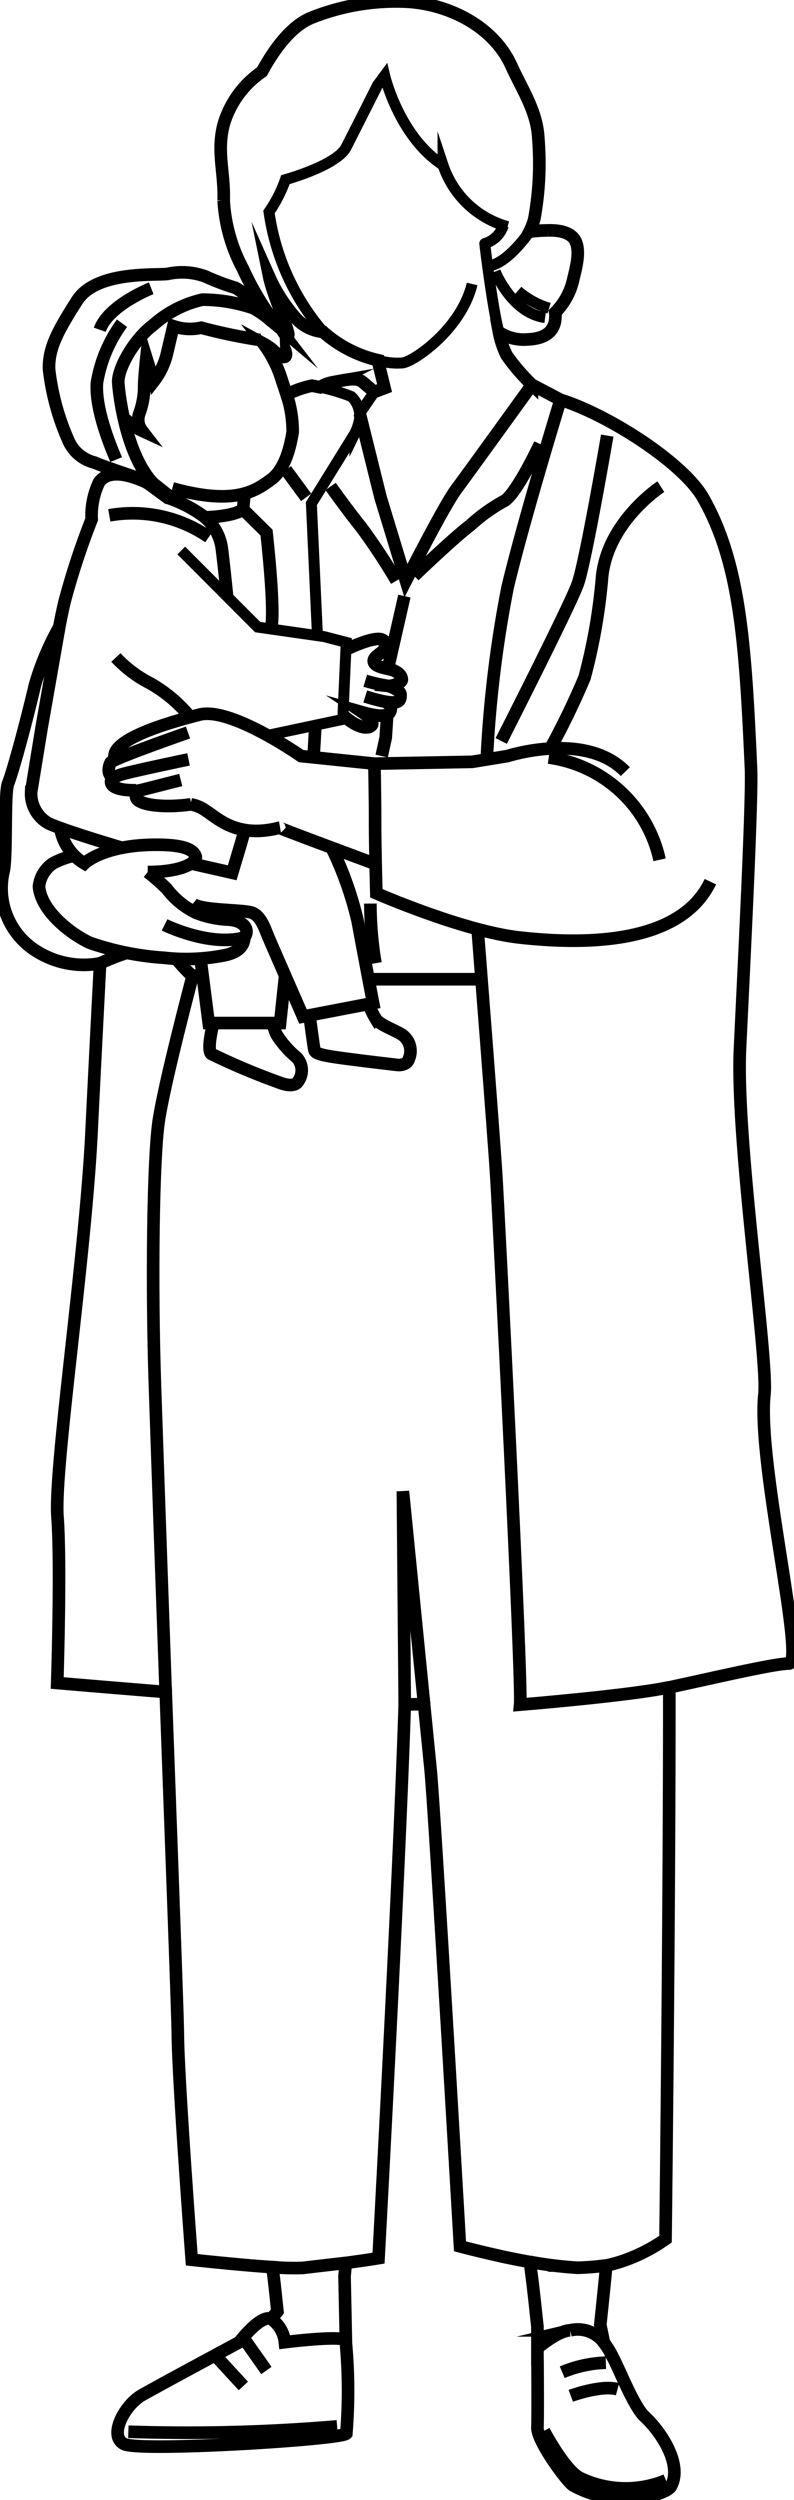 <svg xmlns="http://www.w3.org/2000/svg" xmlns:xlink="http://www.w3.org/1999/xlink" width="62.926" height="198" viewBox="0 0 62.926 198">
  <defs>
    <clipPath id="clip-path">
      <rect id="長方形_2080" data-name="長方形 2080" width="62.926" height="198" fill="none"/>
    </clipPath>
  </defs>
  <g id="グループ_9725" data-name="グループ 9725" transform="translate(0)">
    <g id="グループ_9724" data-name="グループ 9724" transform="translate(0)" clip-path="url(#clip-path)">
      <path id="パス_11728" data-name="パス 11728" d="M60.963,110.825c.307-2.866-2.28-20.159-1.936-27.4s.981-19.732.871-22.185c-.446-9.982-.871-16.269-3.779-21.41C54.55,37.052,48.651,33.252,44.8,32.04l-2.262-1.189a16.032,16.032,0,0,1-2-2.323,7.074,7.074,0,0,1-.615-1.841,3.538,3.538,0,0,0,2.238.577c.968-.032,1.954-.319,2.19-1.362a2.37,2.37,0,0,0,.031-.775,5.291,5.291,0,0,0,1.443-2.677c.2-.819.569-2.165.161-2.981-.377-.754-1.43-.862-2.174-.84a12.155,12.155,0,0,0-1.473.1,4.608,4.608,0,0,0,.394-1.049,24.5,24.5,0,0,0,.313-6.32C42.949,9.2,41.772,7.5,40.9,5.58,39.447,2.381,35.759.609,32.369.508A18.053,18.053,0,0,0,25.031,1.8c-1.679.7-3.016,2.655-3.89,4.257a7.7,7.7,0,0,0-3.033,4.171c-.569,2.178.074,3.784,0,6.027a12.939,12.939,0,0,0,1.519,5.4,23.058,23.058,0,0,0,2.713,4.515c-.214-.181-.423-.336-.538-.437a7.187,7.187,0,0,0-1.352-.946h0a3.006,3.006,0,0,0-1.425-1.616,18.509,18.509,0,0,1-2.354-.89,5.315,5.315,0,0,0-2.953-.217c-.822.155-5.676-.3-7.223,2.115S4.208,27.984,4.27,29.638a19.188,19.188,0,0,0,1.578,5.726,3.037,3.037,0,0,0,2.011,1.646c.866.386,4.587,1.589,4.649,1.642.039.032.08.059.119.09l-.456-.035a3.056,3.056,0,0,0-.29-.17c-.908-.4-2.814-1.131-3.65.039a6.15,6.15,0,0,0-.585,2.931,59.357,59.357,0,0,0-2.127,6.45c-.139.557-.288,1.275-.442,2.087a21.338,21.338,0,0,0-1.923,4.577c-.839,3.557-1.806,7-2.129,7.8S.961,68.373.639,69.5a5.863,5.863,0,0,0,2.83,6.326,7,7,0,0,0,4.845.847c-.25,4.8-.5,9.722-.677,13.333-.483,9.978-2.985,26.624-2.7,30.5s-.022,13.162-.022,13.162,3.968.341,8.6.714c.491,13.474.947,25.564.961,27.188.035,3.647,1.1,17.776,1.1,17.776s.643.07,1.583.166c.1.012.209.019.321.031,1.324.131,3.094.3,4.493.385.045.358.089.718.13,1.067a0,0,0,0,1,0,.005c.082.7.15,1.345.2,1.832.027.244.049.446.065.6-.13.168-.3.366-.506.589-.863-.332-2.519,1.856-2.519,1.856s-6.331,3.4-7.715,4.19-2.686,3.248-1.4,3.876,17.4-.367,17.6-.838a41.925,41.925,0,0,0-.03-7.121l-.112-5.341q.052-.522.1-1.045c.334-.045.656-.09.95-.132q.215-.029.406-.058c.743-.108,1.239-.19,1.239-.19s1.664-30.694,2.076-43.847c.558-.01,1.071-.023,1.532-.038.257,2.582.444,4.456.51,5.109.333,3.29,2.338,37.84,2.338,37.84s1.216.325,2.872.7c.14.031.287.062.434.1.7.15,1.459.3,2.23.441.106.741.21,1.583.3,2.37a0,0,0,0,1,0,.005c.082.7.15,1.345.2,1.832.062.554.1.907.1.907v2.819l.008.005c.011,1.538.025,4.347-.008,5.145-.047,1.117,2.395,4.369,2.826,4.609,3.507,1.955,7.4.716,7.75.087.968-1.742-.817-4.379-2.078-5.535-.838-.768-1.956-3.632-2.477-4.61a6.862,6.862,0,0,0-.75-1.248l-.29-1.417c.077-.7.149-1.4.221-2.1q.134-1.294.256-2.59a11.733,11.733,0,0,0,1.822-.548c.089-.035.178-.074.267-.108a13.242,13.242,0,0,0,2.605-1.436s.318-26.652.3-43.694c3.742-.807,8.343-1.887,9.475-1.887C64.253,132.116,60.382,116.245,60.963,110.825ZM22.692,28.616a.412.412,0,0,0,.229.034c.362-.084-.165-1.12-.329-1.106a.419.419,0,0,0,.412-.3.573.573,0,0,0-.084-.439c.145.129.246.183.288.154.22-.153-1.172-3.083-1.491-4.647a12.666,12.666,0,0,0,2.171,3.334,3.291,3.291,0,0,0,2.1,1.02l.012.012a9.889,9.889,0,0,0,4.32,2.228l0,.009a.19.19,0,0,0,.038.155l.5,2.043-.812.312-.906-.775c-.508-.435-1.379-.169-2.371,0a2.856,2.856,0,0,0-1.038.4c-.307-.063-.543-.107-.631-.123a8.184,8.184,0,0,0-2.007.705c-.141-.443-.3-.892-.444-1.356a9.349,9.349,0,0,0-1.4-2.688,5.294,5.294,0,0,1,.495.305C22.055,28.1,22.337,28.482,22.692,28.616Z" transform="translate(-0.381 -0.381)" fill="none" stroke="#000" stroke-miterlimit="10" stroke-width="1"/>
      <path id="パス_11729" data-name="パス 11729" d="M93.857,45.445a18.508,18.508,0,0,1-4.3-9.508,10.567,10.567,0,0,0,1.3-2.557s4.072-1.115,4.817-2.571S98.159,25.9,98.159,25.9l.564-.764s1.133,4.831,4.625,7.095a7.524,7.524,0,0,0,5.12,4.871" transform="translate(-68.238 -19.153)" fill="none" stroke="#000" stroke-miterlimit="10" stroke-width="0.867"/>
      <path id="パス_11730" data-name="パス 11730" d="M162.853,75.017a2.188,2.188,0,0,1-1.467,1.428c-.018.008.666,5.487,1.125,7.019" transform="translate(-122.965 -57.158)" fill="none" stroke="#000" stroke-miterlimit="10" stroke-width="0.867"/>
      <path id="パス_11731" data-name="パス 11731" d="M165.778,77.083s-1.721,2.551-3.274,2.724" transform="translate(-123.817 -58.732)" fill="none" stroke="#000" stroke-miterlimit="10" stroke-width="0.867"/>
      <path id="パス_11732" data-name="パス 11732" d="M164.838,90.328s1.309,3.292,3.961,3.648" transform="translate(-125.595 -68.824)" fill="none" stroke="#000" stroke-miterlimit="10" stroke-width="0.867"/>
      <path id="パス_11733" data-name="パス 11733" d="M172.359,96.778a6.729,6.729,0,0,0,2.483,1.367" transform="translate(-131.325 -73.738)" fill="none" stroke="#000" stroke-miterlimit="10" stroke-width="0.867"/>
      <path id="パス_11734" data-name="パス 11734" d="M125.76,100.492a5.19,5.19,0,0,0,1.978.219c.905-.13,4.637-2.676,5.5-6.251" transform="translate(-95.82 -71.971)" fill="none" stroke="#000" stroke-miterlimit="10" stroke-width="0.867"/>
      <line id="線_329" data-name="線 329" x1="1.167" y2="1.697" transform="translate(28.506 31.04)" fill="none" stroke="#000" stroke-miterlimit="10" stroke-width="0.867"/>
      <path id="パス_11735" data-name="パス 11735" d="M104.133,148.363l-.475-10.342,3.452-5.575a4.149,4.149,0,0,0,.375-1.2,2.136,2.136,0,0,0-.665-1.708,15.474,15.474,0,0,0-2.483-.736" transform="translate(-78.98 -98.137)" fill="none" stroke="#000" stroke-miterlimit="10" stroke-width="0.867"/>
      <path id="パス_11736" data-name="パス 11736" d="M60.341,183.132,66.4,189.2l5.255.751,1.76.457-.274,6.1-6.054,1.284" transform="translate(-45.976 -139.534)" fill="none" stroke="#000" stroke-miterlimit="10" stroke-width="0.867"/>
      <path id="パス_11737" data-name="パス 11737" d="M49.521,160.986l1.485,1.09a10.4,10.4,0,0,1,2.77,1.406,3.89,3.89,0,0,1,1.519,2.5c.162,1.178.446,4.038.446,4.038" transform="translate(-37.732 -122.66)" fill="none" stroke="#000" stroke-miterlimit="10" stroke-width="1"/>
      <path id="パス_11738" data-name="パス 11738" d="M44.269,172.764a10.605,10.605,0,0,0-7.888-1.72" transform="translate(-27.72 -130.23)" fill="none" stroke="#000" stroke-miterlimit="10" stroke-width="1"/>
      <path id="パス_11739" data-name="パス 11739" d="M50.051,100.25a12.709,12.709,0,0,0-4.026-.674,8.737,8.737,0,0,0-3.872,1.985c-1.579,1.166-2.865,3.526-2.8,4.586s.649,5.744,2.758,7.97" transform="translate(-29.98 -75.846)" fill="none" stroke="#000" stroke-miterlimit="10" stroke-width="1"/>
      <path id="パス_11740" data-name="パス 11740" d="M34.221,107.53a10.972,10.972,0,0,0-1.985,4.7c-.179,2.28,1.349,5.673,1.522,6.1" transform="translate(-24.551 -81.93)" fill="none" stroke="#000" stroke-miterlimit="10" stroke-width="1"/>
      <path id="パス_11741" data-name="パス 11741" d="M37.283,95.893s-3.387,1.333-4.076,3.286" transform="translate(-25.301 -73.064)" fill="none" stroke="#000" stroke-miterlimit="10" stroke-width="1"/>
      <path id="パス_11742" data-name="パス 11742" d="M41.766,115.882a4.7,4.7,0,0,0,1.309.9,1.42,1.42,0,0,1-.207-1.367,6.362,6.362,0,0,0,.38-1.925c-.025-.633.173-2.48.173-2.48L44,112.88a5.782,5.782,0,0,0,1.018-2.052c.269-1.136.544-2.321.544-2.321a4.128,4.128,0,0,0,2.209.122,42.852,42.852,0,0,0,4.662.972" transform="translate(-31.823 -82.674)" fill="none" stroke="#000" stroke-miterlimit="10" stroke-width="1"/>
      <path id="パス_11743" data-name="パス 11743" d="M66.421,131.248a9.233,9.233,0,0,1,.476,2.977c-.161.973-.545,2.915-1.729,3.765s-2.77,2.087-7.81.688" transform="translate(-43.702 -100.002)" fill="none" stroke="#000" stroke-miterlimit="10" stroke-width="1"/>
      <path id="パス_11744" data-name="パス 11744" d="M68.165,170.085s2.253-.034,3.033-.63l1.861,1.836s.746,6.546.331,7.674" transform="translate(-51.937 -129.113)" fill="none" stroke="#000" stroke-miterlimit="10" stroke-width="1"/>
      <line id="線_330" data-name="線 330" x1="0.12" y2="1.257" transform="translate(19.261 39.085)" fill="none" stroke="#000" stroke-miterlimit="10" stroke-width="1"/>
      <line id="線_331" data-name="線 331" x2="1.599" y2="2.177" transform="translate(22.664 37.212)" fill="none" stroke="#000" stroke-miterlimit="10" stroke-width="1"/>
      <path id="パス_11745" data-name="パス 11745" d="M12.585,208.606l-1.4,7.975-.828,5.074a2.7,2.7,0,0,0,1.419,2.519c1.514.661,5.857,1.933,5.857,1.933" transform="translate(-7.888 -158.943)" fill="none" stroke="#000" stroke-miterlimit="10" stroke-width="1"/>
      <path id="パス_11746" data-name="パス 11746" d="M119.737,130.254l1.652,6.652,2.01,6.6s3.026-5.944,3.961-7.2,6.032-8.318,6.032-8.318" transform="translate(-91.231 -97.516)" fill="none" stroke="#000" stroke-miterlimit="10" stroke-width="1"/>
      <path id="パス_11747" data-name="パス 11747" d="M110.065,161.823s1.3,1.833,2.419,3.222a48.571,48.571,0,0,1,2.8,4.241" transform="translate(-83.862 -123.298)" fill="none" stroke="#000" stroke-miterlimit="10" stroke-width="1"/>
      <path id="パス_11748" data-name="パス 11748" d="M137.865,158.137s3.191-3.059,4.425-3.976a13.872,13.872,0,0,1,2.641-1.91c.968-.413,2.906-4.55,2.906-4.55" transform="translate(-105.043 -112.538)" fill="none" stroke="#000" stroke-miterlimit="10" stroke-width="1"/>
      <path id="パス_11749" data-name="パス 11749" d="M115.109,213.4s2.289-1.144,2.93-.773c.447.272.171.739-.1.971s-.8.518-.549.886,1.248.417,1.566.584.555.337.595.668-.821.561-1.1.533a13.474,13.474,0,0,1-1.8-.407" transform="translate(-87.705 -161.948)" fill="none" stroke="#000" stroke-miterlimit="10" stroke-width="1"/>
      <path id="パス_11750" data-name="パス 11750" d="M123.377,228.155s1.023.3,1,.72.1,1.031-2.8.12" transform="translate(-92.632 -173.838)" fill="none" stroke="#000" stroke-miterlimit="10" stroke-width="1"/>
      <path id="パス_11751" data-name="パス 11751" d="M117.7,233.43s.488.279.439.541-.026.932-2.269.295c0,0,1.023.688.739,1.034s-1.185.184-2.223-.762" transform="translate(-87.156 -177.857)" fill="none" stroke="#000" stroke-miterlimit="10" stroke-width="1"/>
      <path id="パス_11752" data-name="パス 11752" d="M167.876,132.98s-2.929,9.533-4.194,14.849a94.045,94.045,0,0,0-1.657,13.716" transform="translate(-123.452 -101.321)" fill="none" stroke="#000" stroke-miterlimit="10" stroke-width="1"/>
      <path id="パス_11753" data-name="パス 11753" d="M144.523,250.772c-3.154-3.243-9.328-1.236-9.328-1.236l-2.81.46-7.747.144s.056,2.664.054,4.667.1,5.6.1,5.6,6.886,3.013,11.374,3.505,12.622.78,15.1-4.426" transform="translate(-94.965 -189.661)" fill="none" stroke="#000" stroke-miterlimit="10" stroke-width="1"/>
      <line id="線_332" data-name="線 332" x1="1.272" y2="5.589" transform="translate(30.776 47.211)" fill="none" stroke="#000" stroke-miterlimit="10" stroke-width="1"/>
      <path id="パス_11754" data-name="パス 11754" d="M127.495,237.709l-.119,1.822-.322,1.462" transform="translate(-96.806 -181.117)" fill="none" stroke="#000" stroke-miterlimit="10" stroke-width="1"/>
      <path id="パス_11755" data-name="パス 11755" d="M175.251,144.908s-1.713,10-2.331,11.735-6.071,12.448-6.071,12.448" transform="translate(-127.127 -110.41)" fill="none" stroke="#000" stroke-miterlimit="10" stroke-width="1"/>
      <path id="パス_11756" data-name="パス 11756" d="M191.956,161.894s-4.154,2.7-4.648,7.058a45.372,45.372,0,0,1-1.4,8.07,61.548,61.548,0,0,1-2.712,5.613" transform="translate(-139.583 -123.352)" fill="none" stroke="#000" stroke-miterlimit="10" stroke-width="1"/>
      <path id="パス_11757" data-name="パス 11757" d="M182.657,252a10.432,10.432,0,0,1,8.788,8.1" transform="translate(-139.172 -192.006)" fill="none" stroke="#000" stroke-miterlimit="10" stroke-width="1"/>
      <path id="パス_11758" data-name="パス 11758" d="M58.712,241.377l-5.813-.6s-5.571-3.912-8.044-3.284-7.328,2.039-6.684,3.568" transform="translate(-29.04 -180.898)" fill="none" stroke="#000" stroke-miterlimit="10" stroke-width="1"/>
      <path id="パス_11759" data-name="パス 11759" d="M42.479,243.678s-5.781,2.012-6.125,2.369c-.212.41-.266,1.018.21,1.192" transform="translate(-27.58 -185.666)" fill="none" stroke="#000" stroke-miterlimit="10" stroke-width="1"/>
      <path id="パス_11760" data-name="パス 11760" d="M43.094,252.616s-4.928,1.029-5.443,1.231-.789.31-.68.665.783.569,1.968.55" transform="translate(-28.151 -192.476)" fill="none" stroke="#000" stroke-miterlimit="10" stroke-width="1"/>
      <path id="パス_11761" data-name="パス 11761" d="M48.755,259.477l-3.2.813s-.5-.021-.328.582,2.258.832,4.328.533a2.893,2.893,0,0,1,1.226.533c.874.534,2.417,2.2,5.8,1.318-.121.009,7.48,2.827,7.48,2.827" transform="translate(-34.43 -197.703)" fill="none" stroke="#000" stroke-miterlimit="10" stroke-width="1"/>
      <path id="パス_11762" data-name="パス 11762" d="M14.676,275.745a3.98,3.98,0,0,0,1.9,2.734s1.639-1.629,6.324-1.469c1.769.071,2.334.451,2.494.9s-1.009,1.257-3.8,1.248a18.353,18.353,0,0,1,1.5,1.315,6.492,6.492,0,0,0,2.314,1.909,7.923,7.923,0,0,0,2.6.55c1.129.07,1.719.7,1.253,1.412-.037.035.1,1.067-1.561,1.405a15.7,15.7,0,0,1-4.828.2A22.433,22.433,0,0,1,17,284.763c-1.511-.709-3.849-2.505-4.024-4.456a2.543,2.543,0,0,1,1.1-1.829,6.063,6.063,0,0,1,1.7-.614" transform="translate(-9.888 -210.098)" fill="none" stroke="#000" stroke-miterlimit="10" stroke-width="1"/>
      <path id="パス_11763" data-name="パス 11763" d="M54.8,307.669s3.533,1.76,6.326,1" transform="translate(-41.757 -234.422)" fill="none" stroke="#000" stroke-miterlimit="10" stroke-width="1"/>
      <path id="パス_11764" data-name="パス 11764" d="M33.324,317.757a17.67,17.67,0,0,1,2.161-.847" transform="translate(-25.391 -241.463)" fill="none" stroke="#000" stroke-miterlimit="10" stroke-width="1"/>
      <line id="線_333" data-name="線 333" x1="0.148" y2="2.542" transform="translate(24.849 57.436)" fill="none" stroke="#000" stroke-miterlimit="10" stroke-width="1"/>
      <path id="パス_11765" data-name="パス 11765" d="M75.276,282.719a27.5,27.5,0,0,1,1.981,5.646c.456,2.484,1.224,6.487,1.224,6.487l-5.555,1.068s-2.423-5.535-2.729-6.258-.595-1.667-1.27-1.949-4.029-.161-4.733-.729" transform="translate(-48.911 -215.412)" fill="none" stroke="#000" stroke-miterlimit="10" stroke-width="1"/>
      <path id="パス_11766" data-name="パス 11766" d="M66.752,319.03,67.4,324.1h5.658l.4-3.756" transform="translate(-50.86 -243.079)" fill="none" stroke="#000" stroke-miterlimit="10" stroke-width="1"/>
      <path id="パス_11767" data-name="パス 11767" d="M103.026,334.868s.317,2.373.369,2.632.043.4,1.213.608,5.353.687,5.353.687.792.126.963-.534a1.563,1.563,0,0,0-.589-1.873c-.729-.442-1.741-.766-2.058-1.241a6.169,6.169,0,0,1-.559-1.181" transform="translate(-78.499 -254.459)" fill="none" stroke="#000" stroke-miterlimit="10" stroke-width="1"/>
      <path id="パス_11768" data-name="パス 11768" d="M70.065,340.337s-.54,2.042-.168,2.437a54.275,54.275,0,0,0,5.519,2.317s.849.339,1.255,0a1.489,1.489,0,0,0,0-2.028,7.534,7.534,0,0,1-1.6-1.823,3.613,3.613,0,0,1-.264-.79" transform="translate(-53.157 -259.313)" fill="none" stroke="#000" stroke-miterlimit="10" stroke-width="1"/>
      <path id="パス_11769" data-name="パス 11769" d="M58.621,318.941s1.063,1.275,1.318,1.327a3.65,3.65,0,0,0,.783,0" transform="translate(-44.665 -243.011)" fill="none" stroke="#000" stroke-miterlimit="10" stroke-width="1"/>
      <line id="線_334" data-name="線 334" x2="8.788" transform="translate(29.209 77.552)" fill="none" stroke="#000" stroke-miterlimit="10" stroke-width="1"/>
      <path id="パス_11770" data-name="パス 11770" d="M123.295,300.581a29.448,29.448,0,0,0,.4,4.723" transform="translate(-93.942 -229.022)" fill="none" stroke="#000" stroke-miterlimit="10" stroke-width="1"/>
      <path id="パス_11771" data-name="パス 11771" d="M159,309.071s1.295,16.54,1.48,19.543,2.071,40.065,1.892,41.88c0,0,8.808-.722,11.816-1.382" transform="translate(-121.149 -235.49)" fill="none" stroke="#000" stroke-miterlimit="10" stroke-width="1"/>
      <path id="パス_11772" data-name="パス 11772" d="M54.116,324.518s-2.255,8.491-2.7,11.55-.563,12.894-.3,20.792.855,24.4.855,24.4" transform="translate(-38.841 -247.26)" fill="none" stroke="#000" stroke-miterlimit="10" stroke-width="1"/>
      <path id="パス_11773" data-name="パス 11773" d="M134.269,512.975l-.145-16.882,1.677,16.844" transform="translate(-102.193 -377.988)" fill="none" stroke="#000" stroke-miterlimit="10" stroke-width="1"/>
      <path id="パス_11774" data-name="パス 11774" d="M63.6,279l3.262.74.717-2.4.253-.91" transform="translate(-48.46 -210.618)" fill="none" stroke="#000" stroke-miterlimit="10" stroke-width="1"/>
      <path id="パス_11775" data-name="パス 11775" d="M38.581,218.722a9.815,9.815,0,0,0,2.725,2.049,11.266,11.266,0,0,1,3.033,2.514" transform="translate(-29.396 -166.651)" fill="none" stroke="#000" stroke-miterlimit="10" stroke-width="1"/>
      <path id="パス_11776" data-name="パス 11776" d="M90.688,753.11a18.686,18.686,0,0,0,2.424.065c.663-.083,3.39-.394,3.39-.394" transform="translate(-69.098 -573.566)" fill="none" stroke="#000" stroke-miterlimit="10" stroke-width="1"/>
      <path id="パス_11777" data-name="パス 11777" d="M90.214,771.357a2.571,2.571,0,0,1,1.1,1.856s3.873-.491,4.77-.212" transform="translate(-68.737 -587.72)" fill="none" stroke="#000" stroke-miterlimit="10" stroke-width="1"/>
      <path id="パス_11778" data-name="パス 11778" d="M42.728,807.584a141.2,141.2,0,0,0,16.546-.422" transform="translate(-32.556 -615.001)" fill="none" stroke="#000" stroke-miterlimit="10" stroke-width="1"/>
      <line id="線_335" data-name="線 335" x2="2.241" y2="2.434" transform="translate(17.044 186.525)" fill="none" stroke="#000" stroke-miterlimit="10" stroke-width="1"/>
      <line id="線_336" data-name="線 336" x2="1.705" y2="2.417" transform="translate(19.407 185.316)" fill="none" stroke="#000" stroke-miterlimit="10" stroke-width="1"/>
      <path id="パス_11779" data-name="パス 11779" d="M178.513,776.591s1.658-1.457,2.688-1.489a2.591,2.591,0,0,1,2.674.965" transform="translate(-136.014 -590.548)" fill="none" stroke="#000" stroke-miterlimit="10" stroke-width="1"/>
      <path id="パス_11780" data-name="パス 11780" d="M187.162,786.7a9.666,9.666,0,0,1,3.458-.754" transform="translate(-142.604 -598.828)" fill="none" stroke="#000" stroke-miterlimit="10" stroke-width="1"/>
      <path id="パス_11781" data-name="パス 11781" d="M190.012,795.036s2.394-.882,3.707-.525" transform="translate(-144.776 -605.297)" fill="none" stroke="#000" stroke-miterlimit="10" stroke-width="1"/>
      <path id="パス_11782" data-name="パス 11782" d="M181.063,808.66s1.7,3.228,2.92,3.756a8.328,8.328,0,0,0,6.755.158" transform="translate(-137.957 -616.142)" fill="none" stroke="#000" stroke-miterlimit="10" stroke-width="1"/>
      <path id="パス_11783" data-name="パス 11783" d="M176.387,752.431a31.43,31.43,0,0,0,3.785.466,20.06,20.06,0,0,0,2.27-.188" transform="translate(-134.395 -573.3)" fill="none" stroke="#000" stroke-miterlimit="10" stroke-width="1"/>
    </g>
  </g>
</svg>
